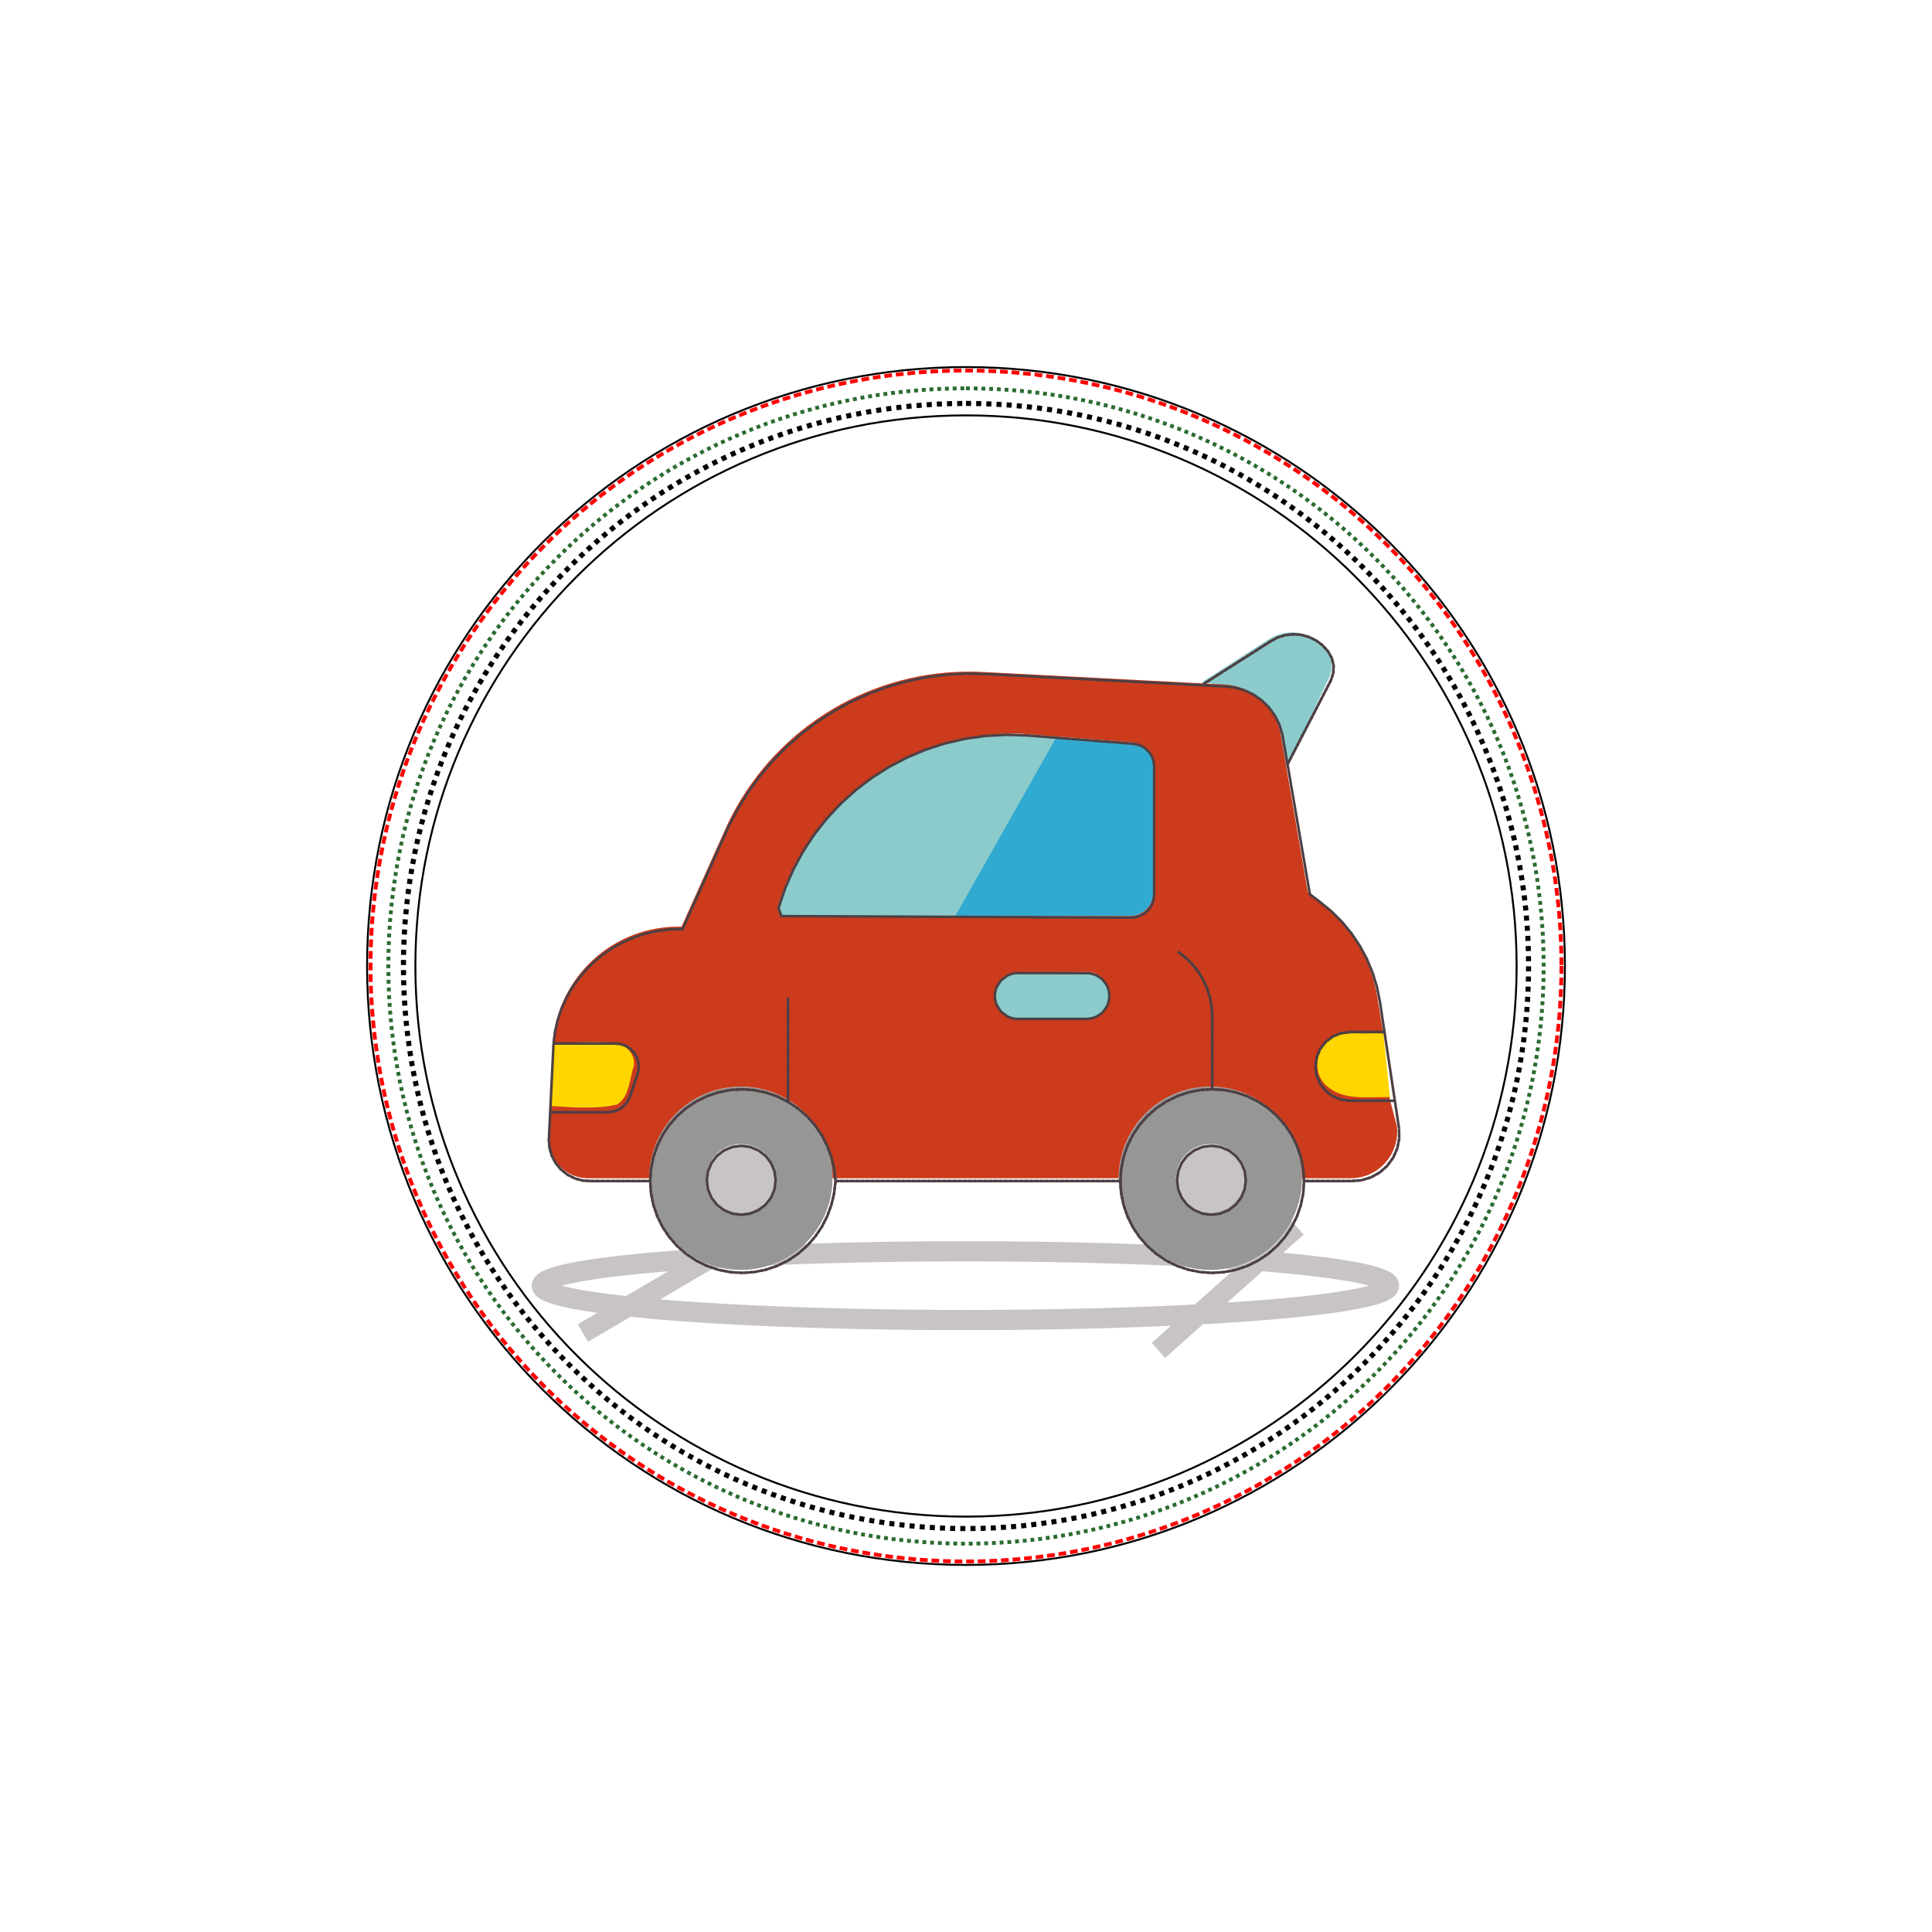 <?xml version="1.0" encoding="UTF-8" standalone="no"?>
<svg
   width="100mm"
   height="100mm"
   viewBox="0 0 100 100"
   version="1.1"
   id="svg15"
   sodipodi:docname="patch-62mm-automobile-streamline-inkstitch.svg"
   inkscape:version="1.3.2 (1:1.3.2+202311252150+091e20ef0f)"
   xml:space="preserve"
   xmlns:inkscape="http://www.inkscape.org/namespaces/inkscape"
   xmlns:sodipodi="http://sodipodi.sourceforge.net/DTD/sodipodi-0.dtd"
   xmlns="http://www.w3.org/2000/svg"
   xmlns:svg="http://www.w3.org/2000/svg"
   xmlns:inkstitch="http://inkstitch.org/namespace"><sodipodi:namedview
     id="namedview15"
     pagecolor="#ffffff"
     bordercolor="#666666"
     borderopacity="1.0"
     inkscape:showpageshadow="2"
     inkscape:pageopacity="0.0"
     inkscape:pagecheckerboard="0"
     inkscape:deskcolor="#d1d1d1"
     inkscape:document-units="mm"
     inkscape:zoom="4.3127083"
     inkscape:cx="188.86044"
     inkscape:cy="188.97638"
     inkscape:window-width="3062"
     inkscape:window-height="1920"
     inkscape:window-x="1510"
     inkscape:window-y="35"
     inkscape:window-maximized="0"
     inkscape:current-layer="g15" /><defs
     id="defs15" /><g
     style="display:inline"
     id="layer1"
     inkscape:label="Patch"
     transform="translate(-95.628,-39.55)"><path
       inkscape:label="positioning/cutting line - red"
       inkscape:connector-curvature="0"
       id="path3362"
       d="M 176.448,89.55 A 30.82,30.821 0 0 1 145.628,120.371 30.82,30.821 0 0 1 114.807,89.55 30.82,30.821 0 0 1 145.628,58.73 30.82,30.821 0 0 1 176.448,89.55 Z"
       style="display:inline;fill:none;fill-opacity:1;stroke:#ff0000;stroke-width:0.2;stroke-miterlimit:4;stroke-dasharray:0.4, 0.2;stroke-dashoffset:0;stroke-opacity:1"
       inkstitch:running_stitch_length_mm="2.3"
       inkstitch:trim_after="True"
       inkstitch:stop_after="True"
       inkstitch:fill_underlay="False" /><path
       inkscape:label="fixing line - green"
       inkscape:connector-curvature="0"
       id="path3362-3"
       d="m 145.628,59.65 c 16.513,8e-6 29.9,13.387 29.9,29.9 0,16.513 -13.387,29.9 -29.9,29.9 -16.513,0 -29.9,-13.387 -29.9,-29.9 0,-16.513 13.387,-29.9 29.9,-29.9"
       style="display:inline;fill:none;fill-opacity:1;stroke:#2a6c31;stroke-width:0.2;stroke-miterlimit:4;stroke-dasharray:0.2, 0.2;stroke-dashoffset:0;stroke-opacity:1"
       inkstitch:trim_after="False"
       inkstitch:stop_after="True"
       inkstitch:running_stitch_length_mm="2"
       inkstitch:fill_underlay="False"
       sodipodi:nodetypes="csssc" /></g><g
     id="g15"
     transform="translate(-0.36,-2.972)"
     inkscape:label="automobile"><path
       fill="#45413c"
       d="m 28.403,69.518 c -0.005,0.635 4.173,1.222 10.959,1.54 6.786,0.318 15.149,0.318 21.935,0 6.786,-0.318 10.964,-0.905 10.959,-1.54 m -43.852,0 c -0.005,-0.635 4.173,-1.222 10.959,-1.54 6.786,-0.318 15.149,-0.318 21.935,0 6.786,0.318 10.964,0.905 10.959,1.54 m -31.329,-3.642 -10.397,6.092 m 36.962,-5.487 -7.172,6.387"
       opacity="0.15"
       id="path2"
       style="opacity:1;fill:none;stroke:#c8c4c4;stroke-width:1.045"
       inkscape:label="shadow"
       sodipodi:nodetypes="cccccccccccc"
       inkstitch:satin_column="True"
       inkstitch:zigzag_spacing_mm="0.35"
       inkstitch:center_walk_underlay="True" /><g
       id="g31"
       transform="translate(25.374,25.258)"
       style="display:inline"><path
         fill="#ff866e"
         d="m 3.583,34.887 c 0.209,-2.916 2.354,-5.327 5.225,-5.873 0.979,-0.217 1.794,-0.889 2.195,-1.808 0,0 1.63,-3.616 1.63,-3.616 2.425,-5.115 7.716,-8.242 13.367,-7.901 0,0 12.259,0.585 12.259,0.585 1.472,0.037 2.72,1.094 2.999,2.54 0,0 1.463,8.267 1.463,8.267 0,0 0.523,0.397 0.523,0.397 1.687,1.229 2.816,3.079 3.135,5.142 0,0 0.732,4.818 0.732,4.818 0.245,-0.438 0.337,-0.946 0.261,-1.442 0,0 -0.993,-6.574 -0.993,-6.574 -0.322,-2.062 -1.45,-3.911 -3.135,-5.142 0,0 -0.523,-0.397 -0.523,-0.397 0,0 -1.421,-8.256 -1.421,-8.256 -0.304,-1.44 -1.569,-2.475 -3.041,-2.487 0,0 -12.259,-0.637 -12.259,-0.637 -5.649,-0.346 -10.94,2.778 -13.367,7.891 0,0 -2.372,5.288 -2.372,5.288 -3.476,-0.088 -6.412,2.563 -6.678,6.03 0,0 -0.23,4.839 -0.23,4.839 -0.01,0.253 0.029,0.504 0.115,0.742 z"
         id="path4"
         style="display:none;fill:#ff7200;stroke:none;stroke-width:1.045"
         sodipodi:insensitive="true" /><path
         style="fill:#c8c4c4;stroke:none;stroke-width:1.045"
         d="m 35.855,38.702 c -0.002,0.636 0.336,1.225 0.887,1.544 0.551,0.319 1.23,0.319 1.78,0 0.551,-0.319 0.889,-0.907 0.887,-1.544 0.002,-0.636 -0.336,-1.225 -0.887,-1.544 -0.551,-0.319 -1.23,-0.319 -1.78,0 -0.551,0.319 -0.889,0.907 -0.887,1.544 z"
         id="path18"
         inkstitch:row_spacing_mm="0.22"
         inkstitch:angle="45"
         inkstitch:expand_mm="0.2" /><path
         style="fill:#c8c4c4;stroke:none;stroke-width:1.045"
         d="m 11.557,38.702 c -0.002,0.636 0.336,1.225 0.887,1.544 0.551,0.319 1.23,0.319 1.78,0 0.551,-0.319 0.889,-0.907 0.887,-1.544 0.002,-0.636 -0.336,-1.225 -0.887,-1.544 -0.551,-0.319 -1.23,-0.319 -1.78,0 -0.551,0.319 -0.889,0.907 -0.887,1.544 z"
         id="path15"
         inkstitch:row_spacing_mm="0.22"
         inkstitch:angle="45"
         inkstitch:expand_mm="0.2" /><path
         id="path26"
         style="fill:#969695;stroke:none;stroke-width:1.045"
         inkscape:label="wheel right"
         d="m 37.632,33.957 c -0.819,0 -1.638,0.212 -2.372,0.636 -1.468,0.848 -2.372,2.414 -2.372,4.109 0,1.695 0.904,3.262 2.372,4.109 1.468,0.848 3.277,0.848 4.745,0 1.468,-0.848 2.372,-2.414 2.372,-4.109 0,-1.695 -0.904,-3.261 -2.372,-4.109 -0.734,-0.424 -1.553,-0.636 -2.372,-0.636 z m 0,2.962 c 0.307,0 0.615,0.079 0.89,0.239 0.551,0.319 0.888,0.907 0.886,1.544 0.002,0.636 -0.336,1.225 -0.886,1.544 -0.551,0.319 -1.23,0.319 -1.78,0 -0.551,-0.319 -0.889,-0.907 -0.887,-1.544 -0.002,-0.636 0.336,-1.225 0.887,-1.544 0.275,-0.159 0.582,-0.239 0.89,-0.239 z"
         inkstitch:row_spacing_mm="0.22"
         inkstitch:angle="-45"
         inkstitch:expand_mm="0.2" /><path
         id="path6"
         style="fill:#969695;stroke:none;stroke-width:1.045"
         inkscape:label="wheel left"
         d="m 13.333,33.957 c -0.819,0 -1.638,0.212 -2.372,0.636 -1.468,0.848 -2.372,2.414 -2.372,4.109 10e-6,1.695 0.904,3.262 2.372,4.109 1.468,0.847 3.276,0.847 4.744,0 1.468,-0.848 2.372,-2.414 2.372,-4.109 0,-1.695 -0.904,-3.261 -2.372,-4.109 -0.734,-0.424 -1.553,-0.636 -2.372,-0.636 z m 0,2.962 c 0.307,0 0.615,0.079 0.89,0.239 0.551,0.319 0.889,0.907 0.887,1.544 0.002,0.636 -0.336,1.225 -0.887,1.544 -0.551,0.319 -1.23,0.319 -1.78,0 -0.551,-0.319 -0.888,-0.907 -0.886,-1.544 -0.002,-0.636 0.336,-1.225 0.886,-1.544 0.275,-0.159 0.583,-0.239 0.89,-0.239 z" /><path
         id="path9"
         style="fill:#31aad1;stroke-width:1.045"
         d="m 29.183,15.834 -5.251,9.292 h 9.551 c 0.658,0 1.192,-0.534 1.192,-1.192 v -6.616 c 0.001,-0.625 -0.484,-1.142 -1.108,-1.181 z"
         sodipodi:nodetypes="ccssccc"
         inkscape:label="window blue"
         inkstitch:row_spacing_mm="0.22"
         inkstitch:angle="100"
         inkstitch:expand_mm="0.2" /><path
         fill="#4acfff"
         d="m 29.689,15.825 c 0,0 -1.599,-0.115 -1.599,-0.115 -5.85,-0.433 -11.204,3.29 -12.834,8.925 -0.032,0.115 -0.009,0.239 0.062,0.336 0.072,0.096 0.184,0.154 0.304,0.156 0,0 8.81,0 8.81,0 z"
         id="path10"
         style="fill:#8bcbcb;stroke-width:1.045"
         inkscape:label="window light blue"
         inkstitch:row_spacing_mm="0.22"
         inkstitch:angle="60"
         inkstitch:expand_mm="0.2" /><path
         fill="#bdbec0"
         stroke="#45413c"
         stroke-linecap="round"
         stroke-linejoin="round"
         d="m 31.11,28.031 c 0,0 -3.553,0 -3.553,0 -0.612,0.057 -1.08,0.571 -1.08,1.186 0,0.615 0.468,1.129 1.08,1.186 0,0 3.553,0 3.553,0 0.45,0.042 0.886,-0.174 1.124,-0.559 0.238,-0.385 0.238,-0.871 0,-1.255 -0.238,-0.385 -0.674,-0.601 -1.124,-0.559 z"
         id="path12"
         style="fill:#8bcbcb;stroke:none;stroke-width:1.045"
         inkscape:label="door handle"
         inkstitch:row_spacing_mm="0.22"
         inkstitch:expand_mm="0.2" /><path
         fill="#daedf7"
         stroke="#45413c"
         stroke-linecap="round"
         stroke-linejoin="round"
         d="M 37.198,13.022 40.631,10.819 c 0.973,-0.656 2.29,-0.43 2.989,0.512 0.327,0.431 0.384,1.009 0.146,1.494 l -2.284,4.805 c -0.129,-2.577 -0.664,-4.16 -4.284,-4.609 z"
         id="path1"
         style="fill:#8bcbcb;stroke:none;stroke-width:1.045"
         sodipodi:nodetypes="cccccc"
         inkscape:label="light top"
         inkstitch:row_spacing_mm="0.22"
         inkstitch:expand_mm="0.2" /><path
         style="fill:#ffd600;stroke:none;stroke-width:1.045"
         d="m 46.567,30.999 h -1.819 c -0.636,-0.002 -1.225,0.336 -1.544,0.887 -0.319,0.551 -0.319,1.23 0,1.78 0.319,0.551 0.907,0.889 1.544,0.887 h 2.188"
         id="path21"
         sodipodi:nodetypes="ccsscc"
         inkscape:label="light"
         inkstitch:row_spacing_mm="0.22"
         inkstitch:expand_mm="0.2" /><path
         style="fill:#ffd600;stroke:none;stroke-width:1.045"
         d="M 3.521,35.148 H 6.415 c 0.512,-7e-4 0.967,-0.329 1.129,-0.815 l 0.397,-1.181 C 8.057,32.791 7.994,32.395 7.771,32.087 7.548,31.78 7.192,31.597 6.812,31.595 c 0,0 -3.219,0 -3.219,0.052"
         id="path13"
         sodipodi:nodetypes="ccccscc"
         inkscape:label="light"
         inkstitch:row_spacing_mm="0.22"
         inkstitch:expand_mm="0.2" /><path
         id="path3"
         style="display:inline;fill:#cb3b1c;stroke:none;stroke-width:1.045"
         inkscape:label="body red"
         d="m 24.946,12.477 c -5.245,0.077 -10.038,3.122 -12.312,7.915 l -2.372,5.288 c -3.476,-0.093 -6.412,2.562 -6.668,6.031 l 1.628,-0.056 c 1.837,-0.006 1.177,0.033 1.393,0.027 0.638,-0.016 1.271,0.495 1.177,1.204 -0.23,0.668 -0.218,1.598 -0.872,2 -1.042,0.242 -2.198,0.152 -3.386,0.077 l -0.18,1.586 c -0.018,0.582 0.207,1.145 0.622,1.553 0.415,0.409 0.981,0.626 1.563,0.599 h 3.051 c 0,-1.695 0.904,-3.261 2.372,-4.109 0.734,-0.424 1.553,-0.636 2.372,-0.636 0.819,0 1.638,0.212 2.372,0.636 1.468,0.848 2.372,2.414 2.372,4.109 h 14.809 c 0,-1.695 0.904,-3.261 2.372,-4.109 0.734,-0.424 1.553,-0.636 2.372,-0.636 0.819,0 1.638,0.212 2.372,0.636 1.468,0.848 2.372,2.414 2.372,4.109 h 2.435 c 0.705,0.024 1.385,-0.262 1.861,-0.783 0.476,-0.52 0.701,-1.224 0.615,-1.924 l -0.391,-1.493 c -1.347,-0.013 -2.334,0.159 -3.192,-0.541 -1.023,-0.803 -0.47,-2.643 0.829,-2.748 0.486,-0.031 0.975,-0.005 1.461,-0.013 0.047,-0.008 0.327,-0.011 0.588,0.01 l -0.289,-1.787 c -0.312,-2.055 -1.424,-3.904 -3.094,-5.142 l -0.522,-0.397 -1.421,-8.256 c -0.301,-1.425 -1.543,-2.455 -2.999,-2.487 l -12.259,-0.638 c -0.353,-0.022 -0.705,-0.029 -1.054,-0.024 z m 2.382,3.2 c 0.588,-0.003 0.176,-0.004 0.763,0.033 l 5.476,0.428 c 0.624,0.039 1.109,0.556 1.108,1.181 v 6.616 c 0,0.658 -0.534,1.192 -1.192,1.192 H 15.622 c -0.12,-0.002 -0.232,-0.06 -0.304,-0.156 -0.072,-0.096 -0.094,-0.22 -0.062,-0.335 1.528,-5.283 6.657,-8.886 12.071,-8.958 z m 4.035,12.348 c 0.252,-0.007 0.648,0.205 0.872,0.566 0.238,0.385 0.238,0.871 0,1.255 -0.238,0.385 -0.674,0.601 -1.124,0.559 h -3.553 c -0.612,-0.057 -1.08,-0.572 -1.08,-1.186 0,-0.615 0.468,-1.129 1.08,-1.186 z"
         inkstitch:row_spacing_mm="0.22"
         inkstitch:expand_mm="0.2" /></g><g
       id="g29"
       style="display:inline"
       transform="translate(25.373,25.307)"><path
         id="autorun_10_5621"
         inkscape:label="inner wheel"
         d="m 52.514,130.122 -1.637,-0.678 -1.727,-0.226 -1.727,0.226 -1.637,0.678 -1.403,1.082 -1.056,1.385 -0.665,1.61 -0.228,1.757 0.228,1.757 0.665,1.61 1.056,1.385 1.403,1.082 1.637,0.678 1.727,0.226 1.727,-0.226 1.637,-0.678 1.403,-1.082 1.056,-1.385 0.665,-1.61 0.228,-1.757 -0.228,-1.757 -0.665,-1.61 -1.056,-1.385 -1.403,-1.082"
         style="fill:none;stroke:#4d4044;stroke-width:0.5;stroke-dasharray:none"
         inkstitch:bean_stitch_repeats="1"
         transform="matrix(0.265,0,0,0.265,0.329,2.73)"
         inkstitch:repeats="2"
         inkstitch:random_stitch_length_jitter_percent="" /><path
         id="autorun_1_3173"
         inkscape:label="inner wheel"
         d="m 140.987,142.693 1.727,-0.226 1.637,-0.678 1.403,-1.082 1.056,-1.385 0.665,-1.61 0.228,-1.757 -0.228,-1.757 -0.665,-1.61 -1.056,-1.385 -1.403,-1.082 -1.637,-0.678 -1.727,-0.226 -1.727,0.226 -1.637,0.678 -1.403,1.082 -1.056,1.385 -0.665,1.61 -0.228,1.757 0.228,1.757 0.665,1.61 1.056,1.385 1.403,1.082 1.637,0.678 1.727,0.226"
         style="fill:none;stroke:#4d4044;stroke-width:0.5;stroke-dasharray:none"
         inkstitch:bean_stitch_repeats="1"
         transform="matrix(0.265,0,0,0.265,0.329,2.73)"
         inkstitch:repeats="2"
         inkstitch:random_stitch_length_jitter_percent="" /><path
         id="autorun_38_4287"
         inkscape:label="door"
         d="m 32.413,29.217 c -0.026,0.163 -0.027,0.334 -0.113,0.48 -0.049,0.162 -0.177,0.274 -0.278,0.404 -0.138,0.091 -0.265,0.204 -0.431,0.238 -0.167,0.075 -0.354,0.054 -0.532,0.065 -1.171,-0.002 -2.343,0.003 -3.514,-0.003 -0.193,-0.029 -0.392,-0.081 -0.539,-0.216 -0.103,-0.085 -0.231,-0.148 -0.287,-0.277 -0.082,-0.133 -0.18,-0.26 -0.206,-0.418 -0.055,-0.226 -0.037,-0.468 0.041,-0.687 0.071,-0.136 0.158,-0.269 0.245,-0.396 0.157,-0.108 0.291,-0.258 0.479,-0.311 0.253,-0.098 0.528,-0.057 0.793,-0.065 1.04,0.002 2.08,-0.005 3.12,0.004 0.137,0.006 0.276,0.001 0.403,0.062 0.166,0.034 0.292,0.148 0.43,0.238 0.1,0.128 0.228,0.239 0.276,0.4 0.062,0.11 0.088,0.23 0.097,0.355 0.006,0.043 0.012,0.086 0.018,0.128"
         style="fill:none;stroke:#4d4044;stroke-width:0.132;stroke-dasharray:none"
         inkstitch:bean_stitch_repeats="1"
         inkstitch:repeats="2" /><path
         id="autorun_24_2244"
         inkscape:label="window"
         d="m 96.744,49.162 -3.979,0.574 -3.882,0.905 -3.766,1.223 -3.633,1.53 -3.482,1.823 -3.313,2.104 -3.126,2.373 -2.921,2.63 -2.698,2.873 -2.458,3.105 -2.199,3.324 -1.923,3.531 -1.629,3.725 -1.317,3.907 0.582,1.559 68.306,0.298 0.907,-0.091 0.845,-0.262 0.765,-0.415 0.666,-0.55 0.55,-0.666 0.415,-0.765 0.262,-0.845 0.091,-0.908 v -25.003 l -0.082,-0.864 -0.239,-0.809 -0.381,-0.738 -0.507,-0.651 -0.617,-0.547 -0.713,-0.427 -0.792,-0.29 -0.857,-0.137 -20.698,-1.62 -4.121,-0.125 -4.059,0.231"
         style="fill:none;stroke:#4d4044;stroke-width:0.5;stroke-dasharray:none"
         inkstitch:bean_stitch_repeats="1"
         transform="matrix(0.265,0,0,0.265,0.329,2.73)"
         inkstitch:repeats="2"
         inkstitch:random_stitch_length_jitter_percent="" /><g
         inkscape:label="Agencement automatique"
         transform="matrix(0.265,0,0,0.265,-25.044,-21.076)"
         id="g32"><path
           id="underpath_0_6049"
           inkscape:label="Chemin de dessous 1"
           d="m 107.326,217.797 0.118,1.628 0.444,1.553 0.751,1.431 1.038,1.26 1.275,1.02 1.441,0.73 1.56,0.421 1.629,0.095 h 11.534"
           style="fill:none;stroke:#4d4044;stroke-width:0.5;stroke-dasharray:0.5, 0.5" /><path
           id="underpath_1_7979"
           inkscape:label="Chemin de dessous 2"
           d="m 127.115,225.934 0.158,-2.375 0.463,-2.304 0.753,-2.206 1.028,-2.082 1.289,-1.932 1.534,-1.755 1.763,-1.553 1.978,-1.324 2.136,-1.051 2.226,-0.75 2.287,-0.449 2.317,-0.147 2.317,0.156 2.287,0.459 2.227,0.762 2.136,1.066"
           style="fill:none;stroke:#4d4044;stroke-width:0.5;stroke-dasharray:0.5, 0.5" /><path
           id="underpath_2_3312"
           inkscape:label="Chemin de dessous 3"
           d="M 154.014,210.45 V 190.107"
           style="fill:none;stroke:#4d4044;stroke-width:0.5;stroke-dasharray:0.5, 0.5" /><path
           id="autorun_3_539"
           inkscape:label="Agencement automatique 4"
           d="M 154.014,190.107 V 210.45"
           style="fill:none;stroke:#4d4044;stroke-width:0.5;stroke-dasharray:none"
           inkstitch:bean_stitch_repeats="1"
           inkstitch:repeats="1"
           inkstitch:random_stitch_length_jitter_percent="" /><path
           id="underpath_4_2448"
           inkscape:label="Chemin de dessous 5"
           d="m 154.014,210.45 1.979,1.309 1.768,1.541 1.546,1.747 1.312,1.926 1.067,2.078 0.811,2.204 0.544,2.303 0.265,2.375 -0.265,2.375 -0.544,2.304 -0.811,2.206 -1.067,2.082 -1.312,1.932 -1.546,1.755 -1.768,1.553 -1.979,1.324 -2.136,1.051 -2.227,0.751 -2.287,0.45 -2.317,0.15 -2.317,-0.15 -2.287,-0.45 -2.226,-0.751 -2.136,-1.051 -1.978,-1.324 -1.763,-1.553 -1.534,-1.755 -1.289,-1.932 -1.028,-2.082 -0.753,-2.206 -0.463,-2.304 -0.158,-2.375"
           style="fill:none;stroke:#4d4044;stroke-width:0.5;stroke-dasharray:0.5, 0.5" /><path
           id="autorun_5_9143"
           inkscape:label="Agencement automatique 6"
           d="m 127.115,225.934 0.158,2.375 0.463,2.304 0.753,2.206 1.028,2.082 1.289,1.932 1.534,1.755 1.763,1.553 1.978,1.324 2.136,1.051 2.226,0.751 2.287,0.45 2.317,0.15 2.317,-0.15 2.287,-0.45 2.227,-0.751 2.136,-1.051 1.979,-1.324 1.768,-1.553 1.546,-1.755 1.312,-1.932 1.067,-2.082 0.811,-2.206 0.544,-2.304 0.265,-2.375"
           style="fill:none;stroke:#4d4044;stroke-width:0.5;stroke-dasharray:none"
           inkstitch:bean_stitch_repeats="1"
           inkstitch:repeats="1"
           inkstitch:random_stitch_length_jitter_percent="" /><path
           id="underpath_6_3104"
           inkscape:label="Chemin de dessous 7"
           d="m 163.306,225.934 h 55.646"
           style="fill:none;stroke:#4d4044;stroke-width:0.5;stroke-dasharray:0.5, 0.5" /><path
           id="underpath_7_7110"
           inkscape:label="Chemin de dessous 8"
           d="m 218.952,225.934 0.158,-2.375 0.463,-2.304 0.753,-2.206 1.029,-2.082 1.289,-1.932 1.534,-1.755 1.763,-1.553 1.978,-1.324 2.136,-1.051 2.227,-0.751 2.287,-0.45 2.317,-0.15 2.317,0.15 2.287,0.45 2.226,0.751 2.136,1.051 1.978,1.324 1.763,1.553 1.534,1.755 1.289,1.932 1.029,2.082 0.753,2.206 0.463,2.304 0.158,2.375 -0.158,2.375 -0.463,2.304 -0.753,2.206 -1.029,2.082 -1.289,1.932 -1.534,1.755 -1.763,1.553 -1.978,1.324 -2.136,1.051 -2.226,0.751 -2.287,0.45 -2.317,0.15 -2.317,-0.15 -2.287,-0.45 -2.227,-0.751 -2.136,-1.051 -1.978,-1.324 -1.763,-1.553 -1.534,-1.755 -1.289,-1.932 -1.029,-2.082 -0.753,-2.206 -0.463,-2.304 -0.158,-2.375"
           style="fill:none;stroke:#4d4044;stroke-width:0.5;stroke-dasharray:0.5, 0.5" /><path
           id="autorun_8_98"
           inkscape:label="Agencement automatique 9"
           d="m 218.952,225.934 0.158,2.375 0.463,2.304 0.753,2.206 1.029,2.082 1.289,1.932 1.534,1.755 1.763,1.553 1.978,1.324 2.136,1.051 2.227,0.751 2.287,0.45 2.317,0.15 2.317,-0.15 2.287,-0.45 2.226,-0.751 2.136,-1.051 1.978,-1.324 1.763,-1.553 1.534,-1.755 1.289,-1.932 1.029,-2.082 0.753,-2.206 0.463,-2.304 0.158,-2.375 -0.158,-2.375 -0.463,-2.304 -0.753,-2.206 -1.029,-2.082 -1.289,-1.932 -1.534,-1.755 -1.763,-1.553 -1.978,-1.324 -2.136,-1.051 -2.226,-0.751 -2.287,-0.45 -2.317,-0.15"
           style="fill:none;stroke:#4d4044;stroke-width:0.5;stroke-dasharray:none"
           inkstitch:bean_stitch_repeats="1"
           inkstitch:repeats="1"
           inkstitch:random_stitch_length_jitter_percent="" /><path
           id="underpath_9_1459"
           inkscape:label="Chemin de dessous 10"
           d="m 236.885,208.04 v -14.338 l -0.118,-1.873 -0.344,-1.823 -0.56,-1.755 -0.766,-1.669 -0.962,-1.564 -1.149,-1.44 -1.325,-1.299 -1.492,-1.138"
           style="fill:none;stroke:#4d4044;stroke-width:0.5;stroke-dasharray:0.5, 0.5" /><path
           id="autorun_10_9746"
           inkscape:label="Agencement automatique 11"
           d="m 230.17,181.141 1.492,1.138 1.325,1.299 1.149,1.44 0.962,1.564 0.766,1.669 0.56,1.755 0.344,1.823 0.118,1.873 v 14.338"
           style="fill:none;stroke:#4d4044;stroke-width:0.5;stroke-dasharray:none"
           inkstitch:bean_stitch_repeats="1"
           inkstitch:repeats="1"
           inkstitch:random_stitch_length_jitter_percent="" /><path
           id="autorun_11_5643"
           inkscape:label="Agencement automatique 12"
           d="m 236.885,208.001 -2.317,0.15 -2.287,0.45 -2.227,0.751 -2.136,1.051 -1.978,1.324 -1.763,1.553 -1.534,1.755 -1.289,1.932 -1.029,2.082 -0.753,2.206 -0.463,2.304 -0.158,2.375"
           style="fill:none;stroke:#4d4044;stroke-width:0.5;stroke-dasharray:none"
           inkstitch:bean_stitch_repeats="1"
           inkstitch:repeats="1"
           inkstitch:random_stitch_length_jitter_percent="" /><path
           id="autorun_12_2095"
           inkscape:label="Agencement automatique 13"
           d="M 218.952,225.934 H 163.306"
           style="fill:none;stroke:#4d4044;stroke-width:0.5;stroke-dasharray:none"
           inkstitch:bean_stitch_repeats="1"
           inkstitch:repeats="1"
           inkstitch:random_stitch_length_jitter_percent="" /><path
           id="autorun_13_7772"
           inkscape:label="Agencement automatique 14"
           d="m 163.306,225.934 -0.265,-2.375 -0.544,-2.303 -0.811,-2.204 -1.067,-2.078 -1.312,-1.926 -1.546,-1.747 -1.768,-1.541 -1.979,-1.309 -2.136,-1.066 -2.227,-0.762 -2.287,-0.459 -2.317,-0.156 -2.317,0.147 -2.287,0.449 -2.226,0.75 -2.136,1.051 -1.978,1.324 -1.763,1.553 -1.534,1.755 -1.289,1.932 -1.028,2.082 -0.753,2.206 -0.463,2.304 -0.158,2.375"
           style="fill:none;stroke:#4d4044;stroke-width:0.5;stroke-dasharray:none"
           inkstitch:bean_stitch_repeats="1"
           inkstitch:repeats="1"
           inkstitch:random_stitch_length_jitter_percent="" /><path
           id="autorun_14_6517"
           inkscape:label="Agencement automatique 15"
           d="m 127.115,225.934 h -11.534 l -1.629,-0.095 -1.56,-0.421 -1.441,-0.73 -1.275,-1.02 -1.038,-1.26 -0.751,-1.431 -0.444,-1.553 -0.118,-1.628 0.908,-18.723"
           style="fill:none;stroke:#4d4044;stroke-width:0.5;stroke-dasharray:none"
           inkstitch:bean_stitch_repeats="1"
           inkstitch:repeats="1"
           inkstitch:random_stitch_length_jitter_percent="" /><path
           id="underpath_15_2455"
           inkscape:label="Chemin de dessous 16"
           d="m 108.234,199.074 h 12.166 l 1.054,0.13 0.982,0.367 0.87,0.584 0.72,0.78 0.518,0.927 0.284,1.009 0.043,1.047 -0.205,1.042 -1.501,4.464 -0.652,1.256 -0.984,0.972 -1.232,0.628 -1.397,0.224 h -11.297"
           style="fill:none;stroke:#4d4044;stroke-width:0.5;stroke-dasharray:0.5, 0.5" /><path
           id="autorun_16_2272"
           inkscape:label="Agencement automatique 17"
           d="m 107.602,212.504 h 11.297 l 1.397,-0.224 1.232,-0.628 0.984,-0.972 0.652,-1.256 1.501,-4.464 0.205,-1.042 -0.043,-1.047 -0.284,-1.009 -0.518,-0.927 -0.72,-0.78 -0.87,-0.584 -0.982,-0.367 -1.054,-0.13 h -12.166"
           style="fill:none;stroke:#4d4044;stroke-width:0.5;stroke-dasharray:none"
           inkstitch:bean_stitch_repeats="1"
           inkstitch:repeats="1"
           inkstitch:random_stitch_length_jitter_percent="" /><path
           id="autorun_17_8332"
           inkscape:label="Agencement automatique 18"
           d="m 108.234,199.074 0.298,-2.343 0.523,-2.27 0.737,-2.186 0.939,-2.09 1.129,-1.983 1.307,-1.864 1.474,-1.734 1.628,-1.593 1.771,-1.44 1.902,-1.276 2.021,-1.101 2.128,-0.914 2.223,-0.716 2.306,-0.507 2.378,-0.286 2.438,-0.054 8.966,-19.987 1.844,-3.534 2.084,-3.349 2.31,-3.157 2.522,-2.956 2.72,-2.747 2.905,-2.53 3.075,-2.304 3.232,-2.071 3.375,-1.829 3.503,-1.579 3.618,-1.321 3.72,-1.055 3.807,-0.78 3.88,-0.497 3.939,-0.206 3.985,0.093 46.333,2.409"
           style="fill:none;stroke:#4d4044;stroke-width:0.5;stroke-dasharray:none"
           inkstitch:bean_stitch_repeats="1"
           inkstitch:repeats="1"
           inkstitch:random_stitch_length_jitter_percent="" /><path
           id="underpath_18_325"
           inkscape:label="Chemin de dessous 19"
           d="m 235.149,128.876 13.071,-8.327 1.433,-0.775 1.512,-0.47 1.549,-0.172 1.543,0.119 1.494,0.402 1.403,0.678 1.27,0.946 1.093,1.207 0.734,1.311 0.342,1.435 -0.058,1.474 -0.466,1.428 -8.554,16.566"
           style="fill:none;stroke:#4d4044;stroke-width:0.5;stroke-dasharray:0.5, 0.5" /><path
           id="autorun_19_2659"
           inkscape:label="Agencement automatique 20"
           d="m 251.517,144.698 8.554,-16.566 0.466,-1.428 0.058,-1.474 -0.342,-1.435 -0.734,-1.311 -1.093,-1.207 -1.27,-0.946 -1.403,-0.678 -1.494,-0.402 -1.543,-0.119 -1.549,0.172 -1.512,0.47 -1.433,0.775 -13.071,8.327"
           style="fill:none;stroke:#4d4044;stroke-width:0.5;stroke-dasharray:none"
           inkstitch:bean_stitch_repeats="1"
           inkstitch:repeats="1"
           inkstitch:random_stitch_length_jitter_percent="" /><path
           id="autorun_20_5926"
           inkscape:label="Agencement automatique 21"
           d="m 239.255,129.317 2.021,0.218 1.913,0.545 1.773,0.845 1.6,1.119 1.395,1.365 1.158,1.586 0.889,1.779 0.588,1.946 5.372,31.204 1.975,1.501 2.266,1.86 2.058,2.058 1.839,2.239 1.609,2.402 1.368,2.546 1.117,2.673 0.855,2.782 0.582,2.873 3.752,24.845"
           style="fill:none;stroke:#4d4044;stroke-width:0.5;stroke-dasharray:none"
           inkstitch:bean_stitch_repeats="1"
           inkstitch:repeats="1"
           inkstitch:random_stitch_length_jitter_percent="" /><path
           id="underpath_21_2388"
           inkscape:label="Chemin de dessous 22"
           d="m 272.671,210.252 h -8.888 l -1.757,-0.228 -1.61,-0.665 -1.385,-1.056 -1.082,-1.403 -0.678,-1.637 -0.226,-1.727 0.226,-1.727 0.678,-1.637 1.082,-1.403 1.385,-1.056 1.61,-0.665 1.757,-0.228 h 6.873"
           style="fill:none;stroke:#4d4044;stroke-width:0.5;stroke-dasharray:0.5, 0.5" /><path
           id="autorun_22_8773"
           inkscape:label="Agencement automatique 23"
           d="m 270.657,196.822 h -6.873 l -1.757,0.228 -1.61,0.665 -1.385,1.056 -1.082,1.403 -0.678,1.637 -0.226,1.727 0.226,1.727 0.678,1.637 1.082,1.403 1.385,1.056 1.61,0.665 1.757,0.228 h 8.888"
           style="fill:none;stroke:#4d4044;stroke-width:0.5;stroke-dasharray:none"
           inkstitch:bean_stitch_repeats="1"
           inkstitch:repeats="1"
           inkstitch:random_stitch_length_jitter_percent="" /><path
           id="autorun_23_6668"
           inkscape:label="Agencement automatique 24"
           d="m 273.382,215.703 0.027,1.976"
           style="fill:none;stroke:#4d4044;stroke-width:0.5;stroke-dasharray:none"
           inkstitch:bean_stitch_repeats="1"
           inkstitch:repeats="1"
           inkstitch:random_stitch_length_jitter_percent="" /><path
           id="underpath_24_4422"
           inkscape:label="Chemin de dessous 25"
           d="m 273.409,217.679 -0.392,1.914 -0.791,1.787 -1.169,1.594 -1.484,1.305 -1.71,0.946 -1.872,0.56 -1.971,0.148 h -9.203"
           style="fill:none;stroke:#4d4044;stroke-width:0.5;stroke-dasharray:0.5, 0.5" /><path
           id="autorun_25_4725"
           inkscape:label="Agencement automatique 26"
           d="m 254.818,225.934 h 9.203 l 1.971,-0.148 1.872,-0.56 1.71,-0.946 1.484,-1.305 1.169,-1.594 0.791,-1.787 0.392,-1.914"
           style="fill:none;stroke:#4d4044;stroke-width:0.5;stroke-dasharray:none"
           inkstitch:bean_stitch_repeats="1"
           inkstitch:repeats="1"
           inkstitch:random_stitch_length_jitter_percent="" /></g></g></g><path
     id="path3224-1"
     style="display:inline;fill:none;fill-opacity:1;stroke:#000000;stroke-width:0.1;stroke-miterlimit:4;stroke-dasharray:none;stroke-dashoffset:0;stroke-opacity:1"
     d="m 50,21.5 c 15.74,0 28.5,12.76 28.5,28.5 0,15.74 -12.76,28.5 -28.5,28.5 -15.74,0 -28.5,-12.76 -28.5,-28.5 0,-15.74 12.76,-28.5 28.5,-28.5 m 0,-2.5 c 17.121,0 31,13.879 31,31 0,17.121 -13.879,31 -31,31 -17.121,0 -31,-13.879 -31,-31 0,-17.121 13.879,-31 31,-31"
     inkscape:connector-curvature="0"
     inkscape:label="satin - black"
     sodipodi:nodetypes="csssccsssc"
     inkstitch:satin_column="True"
     inkstitch:zigzag_underlay="True"
     inkstitch:zigzag_underlay_spacing_mm="4"
     inkstitch:reverse_rails="none"
     inkstitch:fill_underlay="False"
     inkstitch:pull_compensation_percent=""
     inkstitch:pull_compensation_mm="0.2" /><path
     inkscape:label="fixing_line - black"
     inkscape:connector-curvature="0"
     id="path816"
     d="m 50,20.881 c 16.082,-6e-6 29.119,13.037 29.119,29.119 0,16.082 -13.037,29.119 -29.119,29.119 -16.082,0 -29.118,-13.037 -29.118,-29.119 0,-16.082 13.037,-29.118 29.118,-29.119"
     style="display:inline;fill:none;fill-opacity:1;stroke:#000000;stroke-width:0.263;stroke-miterlimit:4;stroke-dasharray:0.263, 0.263;stroke-dashoffset:0;stroke-opacity:1"
     inkstitch:running_stitch_length_mm="1.5"
     inkstitch:fill_underlay="False"
     sodipodi:nodetypes="csssc" /></svg>
